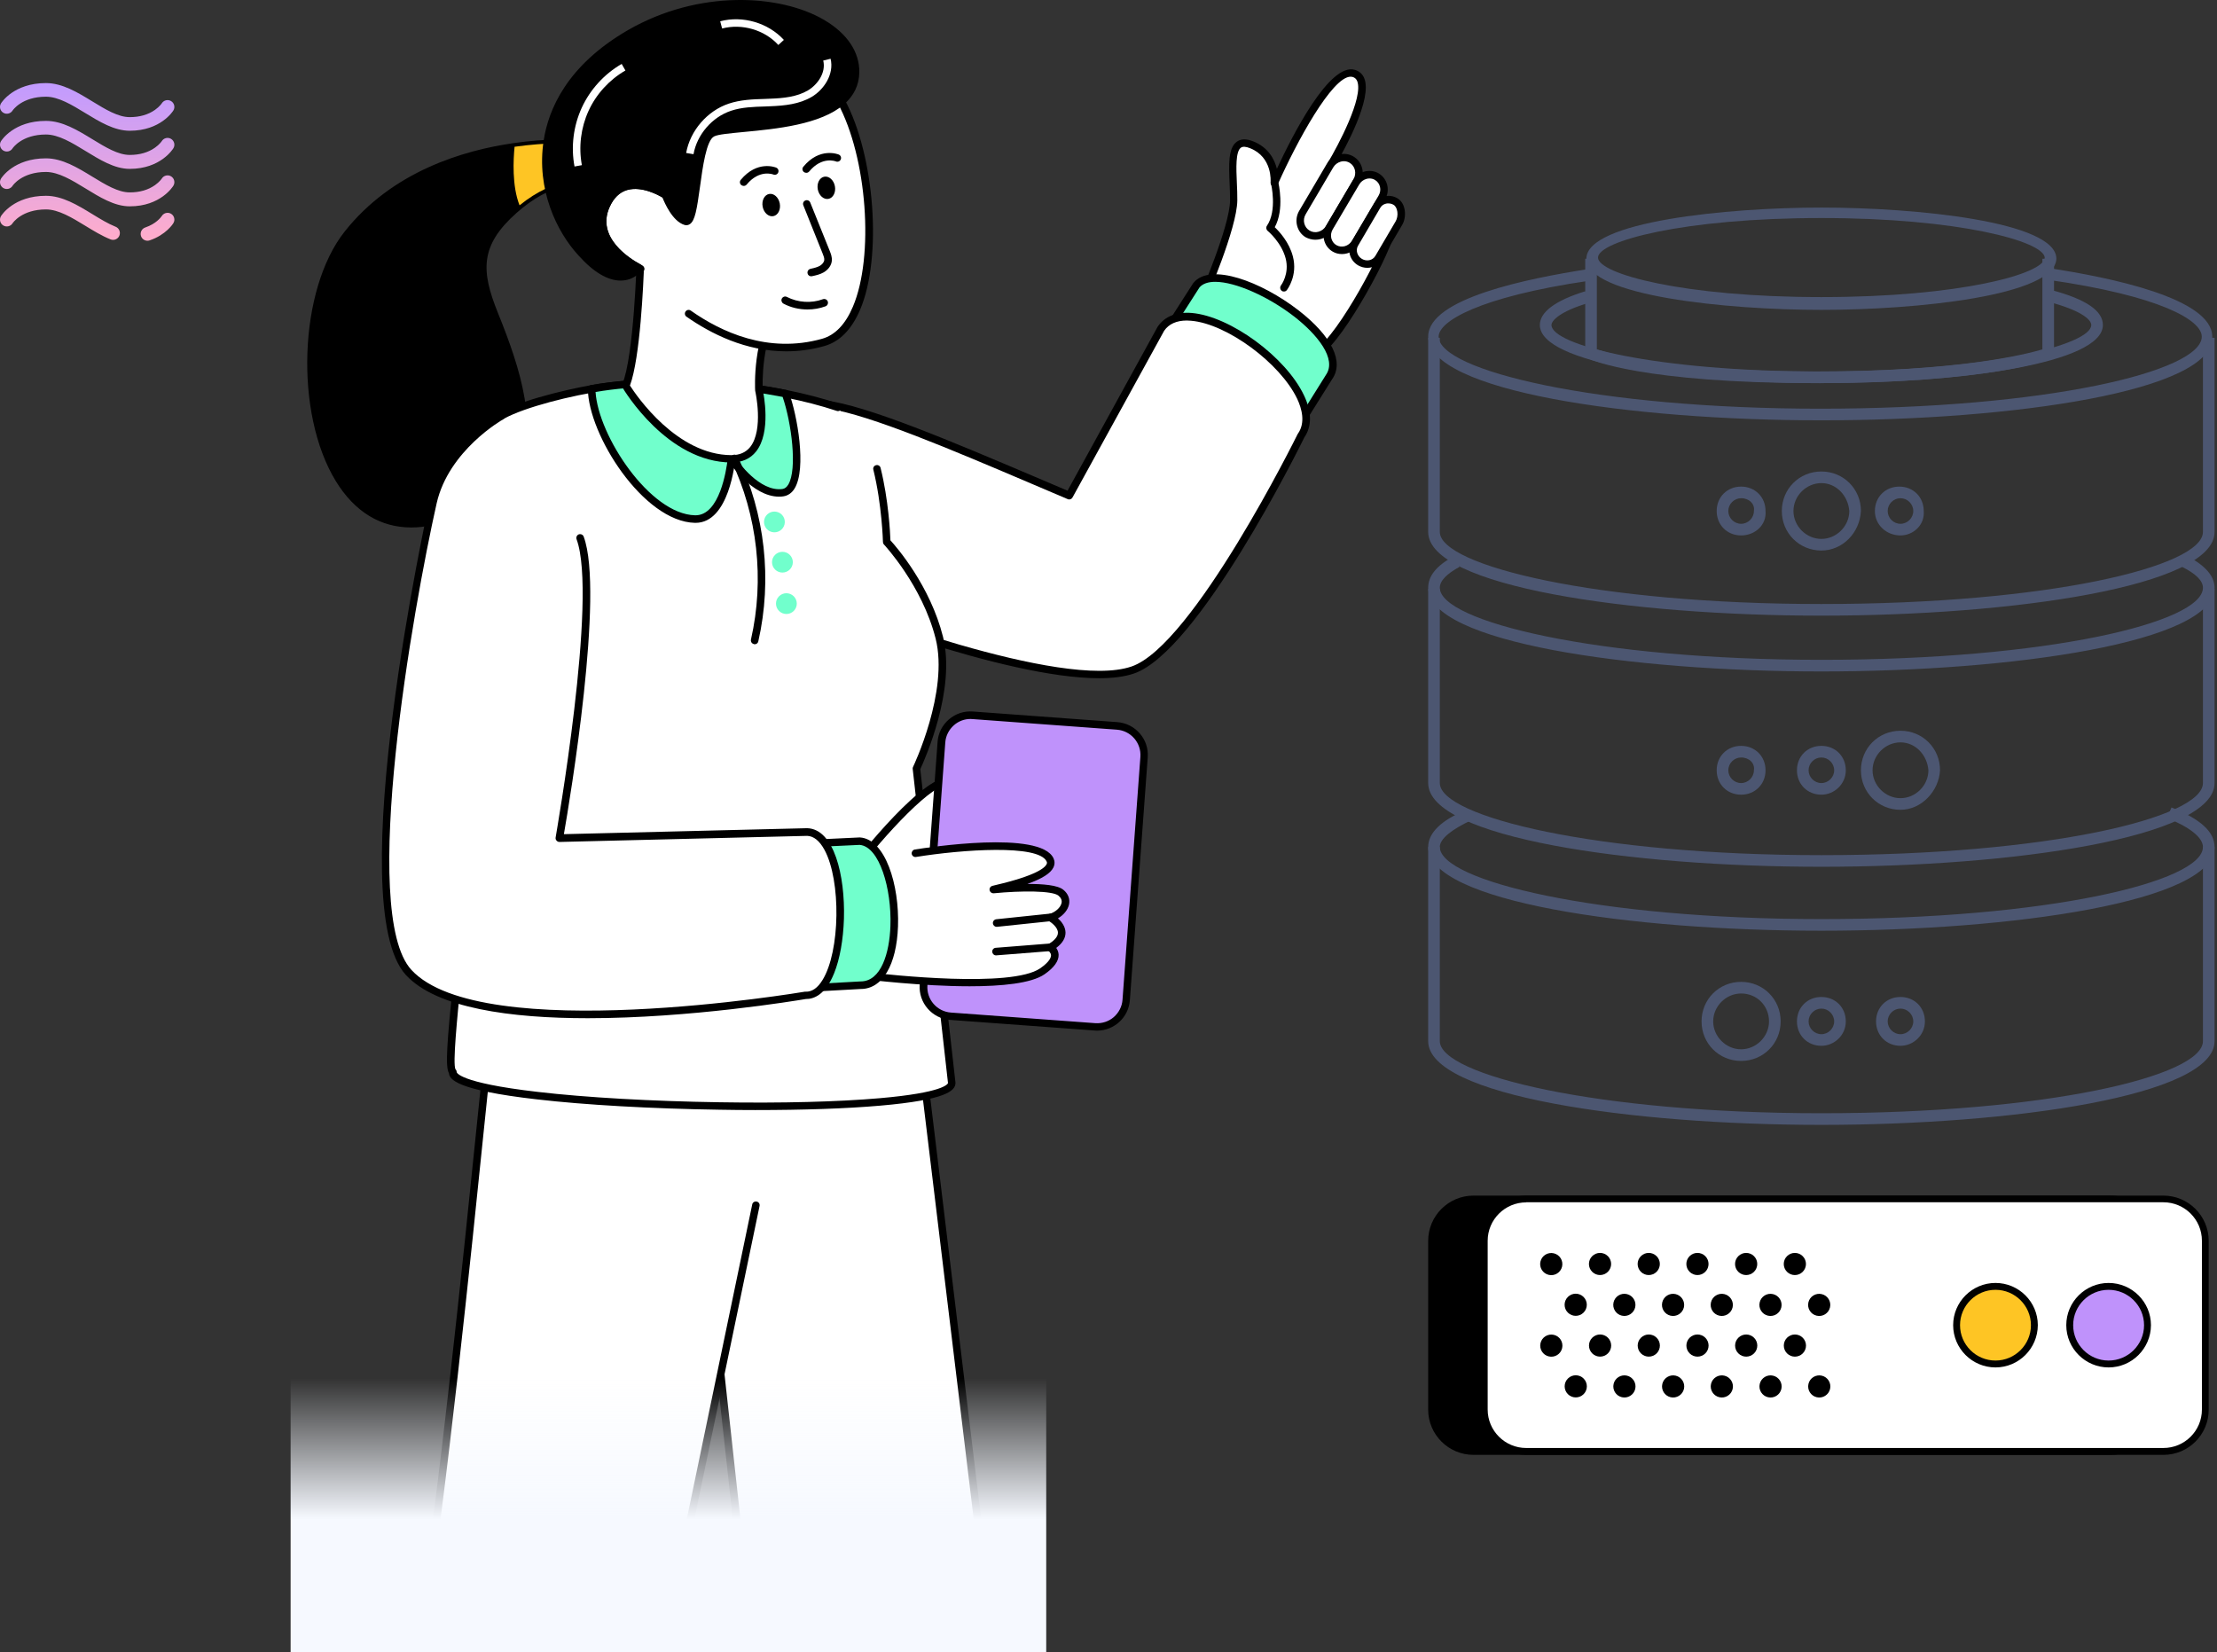 <svg width="267" height="199" viewBox="0 0 267 199" fill="none" xmlns="http://www.w3.org/2000/svg">
<rect x="0" y="0" width="267" height="199" fill="#333333" stroke="none"/>
<path d="M90.209 196.538L83.48 135.3L83.617 106.95L109.988 118.978L119.359 196.538H90.209Z" fill="white"/>
<path d="M90.209 197H119.359C119.496 197 119.618 196.946 119.7 196.851C119.782 196.756 119.823 196.62 119.809 196.497L110.424 118.937C110.41 118.774 110.301 118.652 110.165 118.584L83.807 106.557C83.671 106.489 83.508 106.502 83.371 106.584C83.235 106.665 83.167 106.815 83.167 106.964L83.017 135.314C83.017 135.327 83.017 135.355 83.017 135.368L89.76 196.606C89.787 196.824 89.978 197 90.209 197ZM118.855 196.09H90.618L83.93 135.287L84.066 107.658L109.566 119.291L118.855 196.09Z" fill="black"/>
<path d="M80.048 196.538L50.639 196.674C54.48 173.706 58.717 123.463 59.37 120.228C60.215 116.029 95.222 124.781 95.222 124.781L90.741 145.982L80.048 196.538Z" fill="white"/>
<path d="M50.639 197H80.334C80.552 197 80.729 196.851 80.783 196.633L91.476 145.248C91.531 145.004 91.367 144.759 91.122 144.718C90.877 144.664 90.632 144.827 90.591 145.072L79.98 196.09H51.184C53.772 180.08 56.7 151.459 58.458 134.294C59.302 126.059 59.901 120.106 60.119 119.073C60.133 119.033 60.147 118.91 60.378 118.761C63.743 116.654 86.804 121.859 95.413 124.047C95.658 124.115 95.903 123.966 95.958 123.721C96.026 123.477 95.876 123.232 95.631 123.178C94.35 122.851 64.26 115.254 59.888 118C59.52 118.231 59.288 118.53 59.22 118.897C59.002 119.97 58.43 125.624 57.559 134.199C55.788 151.554 52.818 180.597 50.203 196.47C50.176 196.606 50.217 196.742 50.298 196.837C50.38 196.932 50.503 197 50.639 197Z" fill="black"/>
<path d="M71.044 17.336L71.208 18.735L71.562 21.807C70.404 21.644 66.958 21.168 62.572 24.715C62.354 24.892 62.149 25.069 61.931 25.259C57.137 29.513 57.518 32.842 59.548 37.857C63.58 47.805 67.094 59.792 51.811 62.822C36.527 65.867 33.898 38.183 41.867 28.14C47.424 21.127 55.666 18.545 61.972 17.662C65.841 17.118 68.974 17.2 70.322 17.268C70.799 17.308 71.044 17.336 71.044 17.336Z" fill="black"/>
<path d="M49.536 63.53C50.298 63.53 51.089 63.448 51.906 63.285C57.014 62.266 60.46 60.159 62.163 56.993C64.996 51.76 62.776 44.626 59.97 37.694C57.94 32.666 57.749 29.581 62.245 25.613C62.462 25.422 62.667 25.246 62.871 25.083C67.094 21.644 70.417 22.12 71.507 22.269C71.643 22.283 71.793 22.242 71.889 22.147C71.984 22.052 72.038 21.916 72.025 21.767L71.507 17.282C71.48 17.064 71.317 16.901 71.099 16.888C71.099 16.888 70.84 16.86 70.363 16.833C68.851 16.752 65.732 16.684 61.918 17.227C55.774 18.097 47.234 20.652 41.513 27.882C35.969 34.881 35.437 49.776 40.45 57.958C42.711 61.641 45.817 63.53 49.536 63.53ZM70.091 21.25C68.347 21.25 65.555 21.726 62.299 24.376C62.081 24.553 61.863 24.729 61.645 24.933C56.782 29.241 56.987 32.72 59.139 38.034C61.863 44.761 64.029 51.665 61.373 56.571C59.779 59.52 56.619 61.423 51.729 62.402C46.212 63.502 42.984 60.336 41.227 57.482C36.473 49.722 36.977 35.072 42.221 28.439C47.765 21.454 56.06 18.967 62.04 18.124C65.772 17.594 68.824 17.649 70.308 17.744C70.431 17.758 70.54 17.758 70.635 17.771L71.044 21.305C70.785 21.277 70.458 21.25 70.091 21.25Z" fill="black"/>
<path d="M71.207 18.75L71.561 21.821C70.404 21.658 66.957 21.182 62.571 24.729C61.645 22.392 61.822 19.171 61.972 17.676C65.841 17.132 68.973 17.214 70.322 17.282L71.207 18.75Z" fill="#FEC524"/>
<path d="M144.709 36.24C144.709 36.24 148.537 27.488 148.591 24.145C148.632 20.815 147.692 16.221 150.757 17.431C153.822 18.641 153.509 22.025 153.509 22.025C153.509 22.025 159.693 7.891 163.03 8.828C166.367 9.78 160.319 19.809 160.319 19.809C160.319 19.809 167.798 23.044 167.512 27.651C167.375 29.839 161.436 40.752 158.821 42.328C157.581 44.503 143.456 38.401 144.709 36.24Z" fill="white"/>
<path d="M157.513 43.239C158.317 43.239 158.862 43.049 159.162 42.668C161.913 40.847 167.838 29.961 167.975 27.692C168.234 23.465 162.649 20.448 160.973 19.633C162.008 17.852 165.278 11.9 164.311 9.453C164.106 8.923 163.698 8.556 163.153 8.407C160.101 7.537 155.647 16.316 153.781 20.326C153.481 19.17 152.746 17.743 150.921 17.023C150.103 16.697 149.449 16.711 148.959 17.064C147.897 17.811 147.992 19.891 148.087 22.079C148.115 22.772 148.142 23.492 148.142 24.145C148.101 27.27 144.518 35.574 144.314 36.036C144.014 36.58 144.232 37.232 144.968 37.952C145.526 38.496 146.371 39.107 147.474 39.746C149.477 40.888 152.092 42.016 154.299 42.654C155.62 43.049 156.696 43.239 157.513 43.239ZM162.662 9.236C162.744 9.236 162.826 9.249 162.894 9.263C163.166 9.345 163.343 9.508 163.452 9.766C164.229 11.723 161.164 17.512 159.924 19.578C159.856 19.687 159.843 19.823 159.884 19.945C159.924 20.067 160.02 20.176 160.129 20.217C160.197 20.244 167.321 23.37 167.048 27.61C166.926 29.689 161.109 40.412 158.576 41.934C158.508 41.975 158.453 42.029 158.412 42.097C157.908 42.981 152.283 41.472 147.897 38.944C146.861 38.346 146.058 37.776 145.567 37.3C145.131 36.865 145.009 36.566 145.077 36.457C145.091 36.444 145.091 36.43 145.104 36.416C145.268 36.05 148.973 27.542 149.014 24.145C149.027 23.465 148.986 22.731 148.959 22.024C148.877 20.258 148.796 18.246 149.449 17.784C149.681 17.621 150.049 17.648 150.553 17.852C153.263 18.926 153.032 21.861 153.018 21.984C153.005 22.201 153.141 22.405 153.359 22.459C153.577 22.514 153.795 22.405 153.89 22.201C156.165 17.078 160.428 9.236 162.662 9.236Z" fill="black"/>
<path d="M160.183 19.932L156.873 25.558C156.328 26.482 156.614 27.637 157.5 28.167C158.385 28.684 159.543 28.358 160.088 27.447L163.398 21.821C163.943 20.896 163.657 19.728 162.771 19.211C162.322 18.953 161.818 18.899 161.355 19.035C160.878 19.157 160.456 19.483 160.183 19.932Z" fill="white"/>
<path d="M158.412 28.875C158.617 28.875 158.835 28.847 159.039 28.793C159.638 28.63 160.142 28.236 160.469 27.692L163.779 22.066C164.447 20.938 164.093 19.484 162.989 18.845C162.458 18.532 161.818 18.451 161.218 18.627C160.619 18.791 160.101 19.185 159.788 19.742L156.478 25.368C156.151 25.912 156.056 26.551 156.206 27.149C156.356 27.76 156.723 28.277 157.268 28.589C157.622 28.766 158.017 28.875 158.412 28.875ZM161.859 19.416C162.104 19.416 162.335 19.484 162.54 19.606C163.207 20 163.411 20.883 163.003 21.59L159.693 27.216C159.488 27.556 159.175 27.801 158.794 27.91C158.426 28.018 158.045 27.964 157.718 27.774C157.391 27.583 157.173 27.271 157.077 26.904C156.982 26.523 157.05 26.129 157.255 25.79L160.565 20.163C160.769 19.823 161.082 19.579 161.464 19.47C161.6 19.429 161.722 19.416 161.859 19.416Z" fill="black"/>
<path d="M163.316 21.971L160.115 27.393C159.597 28.277 159.87 29.405 160.714 29.908C161.572 30.41 162.689 30.098 163.207 29.215L166.408 23.792C166.926 22.909 166.667 21.781 165.809 21.278C165.386 21.033 164.882 20.979 164.433 21.101C163.983 21.237 163.575 21.536 163.316 21.971Z" fill="white"/>
<path d="M161.613 30.6C161.818 30.6 162.022 30.573 162.226 30.519C162.812 30.355 163.302 29.975 163.616 29.445L166.803 24.022C167.457 22.922 167.103 21.522 166.04 20.883C165.523 20.584 164.91 20.503 164.31 20.666C163.725 20.829 163.234 21.209 162.921 21.739L159.72 27.162C159.407 27.692 159.311 28.303 159.461 28.901C159.611 29.499 159.965 29.988 160.496 30.301C160.837 30.505 161.218 30.6 161.613 30.6ZM164.937 21.495C165.169 21.495 165.387 21.549 165.591 21.671C166.231 22.052 166.422 22.894 166.027 23.56L162.826 28.983C162.635 29.309 162.335 29.54 161.968 29.649C161.613 29.744 161.259 29.703 160.946 29.526C160.633 29.35 160.428 29.051 160.333 28.698C160.251 28.344 160.306 27.964 160.496 27.637L163.697 22.215C163.888 21.889 164.188 21.658 164.556 21.549C164.692 21.508 164.814 21.495 164.937 21.495Z" fill="black"/>
<path d="M165.836 24.797L163.139 29.377C162.703 30.124 162.989 31.103 163.779 31.565C164.569 32.027 165.564 31.796 166.013 31.049L168.479 26.849C168.915 26.102 168.86 24.743 168.07 24.28C167.675 24.049 167.226 23.995 166.831 24.077C166.422 24.172 166.054 24.43 165.836 24.797Z" fill="white"/>
<path d="M164.665 32.258C165.373 32.258 166.04 31.919 166.408 31.28L168.874 27.08C169.146 26.618 169.255 25.993 169.187 25.409C169.105 24.716 168.792 24.186 168.302 23.887C167.825 23.601 167.253 23.52 166.722 23.642C166.177 23.764 165.727 24.09 165.455 24.566L162.758 29.146C162.199 30.111 162.553 31.361 163.561 31.959C163.902 32.15 164.283 32.258 164.665 32.258ZM167.198 24.498C167.416 24.498 167.648 24.552 167.839 24.675C168.07 24.811 168.234 25.123 168.288 25.517C168.343 25.912 168.261 26.346 168.097 26.632L165.632 30.831C165.319 31.361 164.597 31.524 164.024 31.185C163.452 30.845 163.234 30.138 163.548 29.608L166.231 25.028C166.381 24.77 166.626 24.593 166.926 24.525C167.021 24.498 167.103 24.498 167.198 24.498Z" fill="black"/>
<path d="M153.509 22.025C153.509 22.025 154.34 25.422 152.95 27.447C152.95 27.447 154.707 28.861 155.279 30.981C155.838 33.101 154.639 34.65 154.639 34.65" fill="white"/>
<path d="M154.626 35.112C154.762 35.112 154.898 35.058 154.98 34.936C155.034 34.868 156.315 33.183 155.702 30.872C155.252 29.16 154.081 27.896 153.522 27.366C154.721 25.192 153.972 22.052 153.945 21.916C153.89 21.672 153.645 21.522 153.4 21.59C153.154 21.645 153.005 21.889 153.073 22.134C153.086 22.161 153.836 25.368 152.582 27.189C152.446 27.38 152.487 27.651 152.664 27.801C152.678 27.814 154.312 29.16 154.83 31.103C155.32 32.965 154.312 34.324 154.271 34.379C154.122 34.583 154.162 34.854 154.353 35.017C154.421 35.085 154.517 35.112 154.626 35.112Z" fill="black"/>
<path d="M160.033 45.441L155.865 52.086L139.765 41.078L144.096 34.31C147.27 30.546 163.534 40.589 160.033 45.441Z" fill="#71FFCC"/>
<path d="M155.879 52.549C155.906 52.549 155.947 52.549 155.974 52.535C156.097 52.508 156.206 52.44 156.26 52.331L160.415 45.699C161.913 43.606 160.415 40.508 156.41 37.395C151.901 33.903 145.785 31.619 143.756 34.039C143.742 34.052 143.728 34.066 143.715 34.079L139.383 40.847C139.247 41.051 139.301 41.323 139.506 41.459L155.606 52.467C155.688 52.521 155.784 52.549 155.879 52.549ZM146.357 33.944C148.823 33.944 152.8 35.751 155.852 38.116C158.617 40.263 161.069 43.239 159.666 45.183C159.666 45.196 159.652 45.196 159.652 45.21L155.743 51.461L140.391 40.97L144.464 34.609C144.873 34.147 145.527 33.944 146.357 33.944Z" fill="black"/>
<path d="M99.268 48.689C105.03 49.368 117.371 54.886 128.758 59.697L139.805 39.597C143.81 33.835 160.715 46.678 156.696 52.453C156.696 52.453 144.11 78.058 136.427 80.694C127.274 83.834 98.451 72.282 98.451 72.282L99.268 48.689Z" fill="white"/>
<path d="M132.368 81.686C134.003 81.686 135.433 81.509 136.577 81.115C144.287 78.465 156.397 54.098 157.091 52.671C158.004 51.339 157.99 49.599 157.05 47.629C154.871 43.008 148.169 38.088 143.524 37.694C141.685 37.545 140.282 38.102 139.438 39.325C139.424 39.339 139.424 39.352 139.41 39.366L128.568 59.099C127.246 58.542 125.912 57.971 124.577 57.4C114.66 53.187 104.417 48.825 99.322 48.213C99.2 48.2 99.064 48.24 98.968 48.322C98.873 48.403 98.818 48.526 98.805 48.648L97.987 72.254C97.987 72.445 98.096 72.621 98.273 72.689C99.309 73.124 120.844 81.686 132.368 81.686ZM142.938 38.605C143.102 38.605 143.265 38.618 143.442 38.632C147.747 38.985 154.19 43.742 156.233 48.05C156.778 49.219 157.241 50.89 156.328 52.209C156.315 52.222 156.301 52.249 156.288 52.263C156.165 52.521 143.701 77.731 136.278 80.273C127.887 83.154 101.979 73.192 98.914 71.983L99.704 49.205C104.825 49.993 114.674 54.193 124.222 58.256C125.68 58.882 127.151 59.507 128.595 60.118C128.813 60.213 129.058 60.118 129.167 59.914L140.201 39.842C140.773 39.012 141.699 38.605 142.938 38.605Z" fill="black"/>
<path d="M100.916 49.056C98.927 48.39 96.802 47.846 94.582 47.398C91.667 46.813 88.616 46.419 85.578 46.215C83.521 46.08 81.465 46.025 79.476 46.066C76.547 46.134 73.755 46.379 71.248 46.827C67.421 47.507 61.55 48.988 59.629 50.564C54.589 54.682 57.627 77.405 56.687 97.682C55.979 112.917 53.5 128.437 54.521 129.103C54.453 133.628 114.538 134.96 114.606 130.435L110.356 92.558C110.356 92.558 114.769 83.412 113.121 76.807C111.459 70.202 106.787 65.255 106.787 65.255C106.787 65.255 106.678 60.743 105.616 56.449" fill="white"/>
<path d="M90.959 133.696C96.748 133.696 101.979 133.519 106.011 133.166C114.02 132.473 115.055 131.345 115.069 130.448C115.069 130.434 115.069 130.407 115.069 130.394L110.833 92.64C111.364 91.485 115.151 83.059 113.57 76.698C112.031 70.569 107.999 65.908 107.236 65.079C107.209 64.209 107.005 60.173 106.051 56.354C105.997 56.109 105.738 55.96 105.507 56.028C105.261 56.082 105.112 56.327 105.18 56.571C106.215 60.757 106.337 65.228 106.337 65.282C106.337 65.391 106.378 65.5 106.46 65.582C106.501 65.636 111.078 70.528 112.685 76.929C114.279 83.303 110.002 92.287 109.961 92.368C109.92 92.45 109.906 92.531 109.92 92.613L114.17 130.448C114.129 130.57 113.611 131.603 105.942 132.269C100.957 132.704 94.105 132.881 86.654 132.758C78.55 132.636 70.567 132.188 64.751 131.508C55.093 130.394 54.998 129.13 54.998 129.116C54.998 128.994 54.944 128.858 54.848 128.776C54.521 128.043 55.025 122.96 55.556 117.592C56.129 111.884 56.837 104.776 57.164 97.709C57.477 90.859 57.355 83.874 57.218 77.133C56.973 64.467 56.769 53.527 59.929 50.931C61.591 49.572 66.93 48.064 71.33 47.289C73.782 46.854 76.52 46.596 79.489 46.541C81.505 46.501 83.549 46.555 85.551 46.691C88.616 46.895 91.626 47.289 94.5 47.86C96.748 48.308 98.859 48.852 100.78 49.491C101.011 49.572 101.27 49.436 101.352 49.205C101.434 48.974 101.297 48.716 101.066 48.634C99.118 47.982 96.966 47.425 94.677 46.963C91.776 46.378 88.725 45.984 85.619 45.78C83.59 45.645 81.519 45.59 79.476 45.631C76.466 45.699 73.673 45.957 71.18 46.392C68.034 46.949 61.509 48.471 59.357 50.224C55.856 53.092 56.047 63.706 56.306 77.147C56.428 83.874 56.564 90.846 56.251 97.668C55.924 104.722 55.216 111.802 54.644 117.496C53.813 125.787 53.609 128.45 54.072 129.266C54.126 129.959 54.862 131.291 64.628 132.405C70.472 133.085 78.495 133.533 86.627 133.655C88.098 133.683 89.542 133.696 90.959 133.696Z" fill="black"/>
<path d="M94.296 59.344C91.027 59.792 88.085 55.253 88.085 55.253C88.085 55.253 86.164 48.254 85.578 46.229C88.616 46.433 91.667 46.827 94.582 47.411C95.93 51.054 96.938 58.977 94.296 59.344Z" fill="#71FFCC"/>
<path d="M93.833 59.819C94.01 59.819 94.187 59.806 94.35 59.779C94.895 59.697 95.372 59.371 95.699 58.827C97.156 56.422 96.026 50.007 95.004 47.248C94.95 47.099 94.827 46.99 94.664 46.963C91.762 46.379 88.711 45.984 85.592 45.781C85.442 45.767 85.306 45.835 85.21 45.944C85.115 46.052 85.088 46.215 85.129 46.351C85.701 48.349 87.608 55.294 87.635 55.362C87.649 55.403 87.662 55.443 87.689 55.484C87.826 55.674 90.55 59.819 93.833 59.819ZM94.241 58.895C91.476 59.276 88.861 55.566 88.52 55.063C88.33 54.397 86.886 49.11 86.205 46.732C88.956 46.936 91.667 47.303 94.255 47.806C95.317 50.891 96.053 56.503 94.936 58.365C94.745 58.678 94.514 58.854 94.241 58.895Z" fill="black"/>
<path d="M88.098 55.254C88.098 55.254 87.458 62.62 83.698 62.538C77.732 62.402 71.289 52.005 71.248 46.841C73.755 46.393 76.547 46.148 79.476 46.08L81.015 47.942L88.098 55.254Z" fill="#71FFCC"/>
<path d="M83.767 62.972C87.826 62.972 88.52 55.593 88.548 55.28C88.561 55.145 88.507 55.022 88.425 54.927L81.356 47.615L79.83 45.781C79.748 45.672 79.612 45.618 79.476 45.618C79.476 45.618 79.476 45.618 79.462 45.618C76.452 45.686 73.659 45.944 71.167 46.379C70.949 46.419 70.785 46.61 70.799 46.827C70.84 52.372 77.487 62.823 83.685 62.972C83.712 62.972 83.739 62.972 83.767 62.972ZM87.621 55.403C87.485 56.531 86.682 62.062 83.767 62.062C83.753 62.062 83.726 62.062 83.712 62.062C78.263 61.94 72.052 52.494 71.725 47.208C74.014 46.827 76.547 46.596 79.285 46.528L80.688 48.213L87.621 55.403Z" fill="black"/>
<path d="M77.133 31.239C77.133 31.239 76.806 43.036 75.348 46.447C75.348 46.447 80.552 55.226 88.084 55.24C93.302 55.253 91.394 46.99 91.394 46.99C91.394 46.99 91.04 40.698 93.737 37.3C96.462 33.903 77.133 31.239 77.133 31.239Z" fill="white"/>
<path d="M88.098 55.701C89.365 55.701 90.359 55.253 91.054 54.383C92.906 52.059 91.967 47.452 91.858 46.936C91.83 46.433 91.64 40.684 94.105 37.586C94.568 37.001 94.5 36.471 94.364 36.131C93.138 33.074 78.822 31.021 77.201 30.79C77.078 30.777 76.942 30.804 76.847 30.899C76.751 30.981 76.683 31.103 76.683 31.225C76.683 31.348 76.343 42.981 74.94 46.27C74.885 46.406 74.899 46.555 74.967 46.678C75.185 47.044 80.388 55.688 88.098 55.701ZM77.569 31.769C83.549 32.625 92.757 34.596 93.519 36.485C93.574 36.607 93.601 36.784 93.397 37.028C90.618 40.521 90.931 46.759 90.945 47.031C90.945 47.058 90.945 47.085 90.959 47.112C90.972 47.153 91.994 51.76 90.346 53.84C89.814 54.492 89.079 54.818 88.098 54.818C81.519 54.804 76.67 47.683 75.866 46.433C77.106 43.117 77.501 34.038 77.569 31.769Z" fill="black"/>
<path d="M112.236 103.241C112.236 103.241 117.82 94.869 114.742 94.027C111.65 93.184 102.646 104.913 102.646 104.913" fill="white"/>
<path d="M102.646 105.361C102.782 105.361 102.918 105.306 103 105.184C106.419 100.74 112.576 93.904 114.619 94.461C114.878 94.529 115.041 94.678 115.123 94.91C115.682 96.391 113.407 100.658 111.854 102.996C111.718 103.2 111.772 103.485 111.977 103.621C112.181 103.757 112.467 103.702 112.603 103.499C113.039 102.846 116.867 97.002 115.968 94.597C115.777 94.081 115.396 93.741 114.851 93.591C111.554 92.694 103.218 103.417 102.278 104.64C102.128 104.844 102.169 105.116 102.36 105.279C102.455 105.333 102.551 105.361 102.646 105.361Z" fill="black"/>
<path d="M131.864 123.666L114.469 122.389C112.535 122.253 111.078 120.568 111.227 118.638L113.38 89.391C113.516 87.462 115.205 86.008 117.139 86.157L134.534 87.434C136.468 87.57 137.926 89.256 137.776 91.186L135.624 120.432C135.487 122.362 133.798 123.816 131.864 123.666Z" fill="#BF92FB"/>
<path d="M132.123 124.129C134.18 124.129 135.923 122.539 136.073 120.46L138.225 91.213C138.389 89.039 136.741 87.136 134.561 86.973L117.167 85.695C116.104 85.614 115.082 85.954 114.279 86.647C113.475 87.34 112.985 88.305 112.917 89.351L110.764 118.598C110.601 120.772 112.249 122.675 114.429 122.838L131.823 124.115C131.932 124.129 132.028 124.129 132.123 124.129ZM116.88 86.593C116.962 86.593 117.03 86.593 117.112 86.606L134.507 87.883C136.196 88.006 137.463 89.474 137.34 91.159L135.188 120.405C135.133 121.221 134.752 121.954 134.139 122.498C133.526 123.028 132.736 123.286 131.919 123.232L114.524 121.954C112.835 121.832 111.568 120.364 111.691 118.679L113.843 89.433C113.897 88.617 114.279 87.883 114.892 87.34C115.45 86.851 116.145 86.593 116.88 86.593Z" fill="black"/>
<path d="M102.646 104.912L104.24 117.497C104.24 117.497 121.58 119.712 125.544 116.98C128.227 115.119 126.497 114.113 126.497 114.113C129.603 112.237 126.511 110.511 126.511 110.511C127.887 110.131 129.058 108.595 127.778 107.522C126.525 106.475 119.918 107.1 119.632 107.141C119.945 107.032 127.41 105.578 126.484 103.58C124.999 100.387 110.26 102.779 110.26 102.779" fill="white"/>
<path d="M116.771 118.788C120.585 118.788 124.195 118.448 125.789 117.347C126.947 116.545 127.519 115.744 127.492 114.983C127.478 114.656 127.355 114.385 127.206 114.167C127.968 113.596 128.336 112.971 128.323 112.305C128.309 111.585 127.832 110.987 127.41 110.607C128.091 110.212 128.609 109.587 128.745 108.935C128.881 108.283 128.649 107.644 128.064 107.168C127.383 106.597 125.585 106.461 123.732 106.461C125.503 105.836 126.524 105.184 126.865 104.477C127.042 104.11 127.042 103.73 126.879 103.376C125.299 99.965 111.718 102.072 110.179 102.316C109.933 102.357 109.77 102.588 109.797 102.833C109.838 103.078 110.07 103.254 110.315 103.213C115.886 102.316 125.081 101.664 126.048 103.757C126.102 103.866 126.102 103.961 126.048 104.083C125.83 104.532 124.74 105.469 119.904 106.597C119.659 106.652 119.509 106.693 119.469 106.706C119.251 106.788 119.128 107.005 119.182 107.236C119.237 107.454 119.441 107.603 119.673 107.589C123.01 107.263 126.756 107.263 127.478 107.875C127.791 108.147 127.914 108.432 127.846 108.758C127.723 109.315 127.097 109.873 126.375 110.077C126.198 110.131 126.075 110.28 126.048 110.457C126.02 110.634 126.116 110.81 126.279 110.906C126.593 111.082 127.41 111.68 127.41 112.333C127.423 112.903 126.783 113.406 126.238 113.732C126.102 113.814 126.02 113.963 126.02 114.126C126.02 114.29 126.102 114.439 126.252 114.521C126.266 114.521 126.565 114.724 126.579 115.051C126.579 115.295 126.429 115.825 125.271 116.627C121.798 119.019 107.1 117.402 104.635 117.116L103.095 104.885C103.068 104.64 102.837 104.464 102.591 104.491C102.346 104.518 102.169 104.749 102.196 104.994L103.79 117.578C103.817 117.782 103.981 117.945 104.185 117.972C104.607 117.986 110.941 118.788 116.771 118.788Z" fill="black"/>
<path d="M120.027 111.626C120.041 111.626 120.054 111.626 120.081 111.626L126.565 110.946C126.811 110.919 127.001 110.702 126.974 110.444C126.947 110.199 126.742 110.022 126.47 110.036L119.986 110.715C119.741 110.743 119.55 110.96 119.577 111.218C119.605 111.449 119.795 111.626 120.027 111.626Z" fill="black"/>
<path d="M119.945 115.064C119.959 115.064 119.973 115.064 119.986 115.064L126.525 114.548C126.77 114.534 126.96 114.317 126.947 114.059C126.933 113.814 126.715 113.624 126.456 113.637L119.918 114.154C119.673 114.167 119.482 114.385 119.496 114.643C119.523 114.888 119.714 115.064 119.945 115.064Z" fill="black"/>
<path d="M103.654 118.652L95.808 119.087L95.508 101.677L103.545 101.297C108.462 101.65 109.647 118.679 103.654 118.652Z" fill="#71FFCC"/>
<path d="M95.808 119.549C95.822 119.549 95.822 119.549 95.835 119.549L103.668 119.114C106.269 119.114 107.986 116.219 108.149 111.571C108.326 106.584 106.623 101.066 103.572 100.862C103.559 100.862 103.531 100.862 103.518 100.862L95.481 101.243C95.236 101.256 95.045 101.46 95.045 101.705L95.345 119.114C95.345 119.236 95.399 119.359 95.495 119.44C95.576 119.508 95.685 119.549 95.808 119.549ZM103.654 118.204C103.64 118.204 103.64 118.204 103.627 118.204L96.257 118.611L95.971 102.113L103.531 101.759C105.915 101.95 107.4 107.059 107.236 111.531C107.127 114.765 106.119 118.204 103.654 118.204Z" fill="black"/>
<path d="M97.007 119.861C97.007 119.861 94.977 120.051 91.735 120.241C80.906 120.867 55.924 124.373 49.222 117.089C42.248 109.532 50.407 71.004 51.96 62.279C53.595 53.065 60.378 50.075 60.378 50.075L69.873 64.766C72.542 71.942 67.366 100.916 67.366 100.916L93.261 100.44L97.197 100.182C102.646 100.345 102.455 120.01 97.007 119.861Z" fill="white"/>
<path d="M70.799 122.634C83.099 122.634 95.822 120.527 97.047 120.323C98.028 120.337 99.418 119.793 100.453 117.225C101.147 115.512 101.556 113.175 101.638 110.647C101.788 105.455 100.453 99.843 97.211 99.748L67.911 100.468C68.633 96.323 72.801 71.371 70.295 64.63C70.213 64.399 69.941 64.277 69.709 64.358C69.478 64.44 69.355 64.712 69.437 64.943C72.025 71.928 66.957 100.563 66.917 100.862C66.889 100.998 66.93 101.134 67.026 101.242C67.121 101.351 67.243 101.406 67.38 101.406L97.211 100.672C97.987 100.699 98.696 101.256 99.295 102.357C101.311 106.081 101.188 114.575 99.063 118.026C98.478 118.991 97.797 119.467 97.02 119.44C96.993 119.44 96.966 119.44 96.925 119.44C96.543 119.508 57.995 125.977 49.549 116.817C43.215 109.954 49.794 73.015 52.587 60.621C54.031 54.234 60.528 50.537 60.596 50.51C60.814 50.388 60.896 50.116 60.773 49.898C60.651 49.681 60.378 49.599 60.16 49.722C59.874 49.885 53.241 53.649 51.715 60.431C51.606 60.906 41.036 108.907 48.895 117.442C52.614 121.451 61.577 122.634 70.799 122.634Z" fill="black"/>
<path d="M77.174 32.381C77.174 32.381 77.092 32.34 76.942 32.258C75.825 31.66 71.167 28.875 72.992 24.77C75.062 20.122 80.143 23.479 80.143 23.479C80.143 23.479 84.829 6.478 96.857 8.176C98.587 8.421 100.112 9.943 101.338 12.226C105.874 20.625 106.446 39.203 99.159 41.242C92.634 43.063 86.941 40.576 82.977 37.776" fill="white"/>
<path d="M94.691 42.315C96.162 42.315 97.701 42.125 99.281 41.676C101.12 41.16 102.564 39.692 103.586 37.3C106.269 31.021 105.357 18.722 101.733 12.008C100.358 9.453 98.696 7.986 96.911 7.728C85.892 6.165 80.838 19.837 79.871 22.799C78.972 22.323 77.051 21.508 75.267 22.024C74.082 22.364 73.169 23.234 72.57 24.593C70.595 29.023 75.539 32.013 76.67 32.639C76.683 32.652 76.697 32.666 76.724 32.666C76.874 32.747 76.969 32.788 76.969 32.788C77.187 32.897 77.46 32.802 77.569 32.584C77.678 32.353 77.582 32.095 77.365 31.973C77.365 31.973 77.296 31.945 77.187 31.878C77.174 31.864 77.16 31.864 77.147 31.85C75.853 31.157 71.766 28.616 73.401 24.946C73.891 23.846 74.599 23.152 75.512 22.881C77.501 22.296 79.857 23.832 79.871 23.846C79.993 23.927 80.143 23.941 80.279 23.886C80.416 23.832 80.525 23.723 80.552 23.587C80.593 23.424 85.265 6.98 96.761 8.624C98.233 8.828 99.677 10.147 100.902 12.443C104.43 18.967 105.302 30.872 102.714 36.947C101.815 39.067 100.562 40.371 98.996 40.806C92.484 42.627 86.818 39.964 83.195 37.409C82.99 37.259 82.704 37.314 82.568 37.517C82.418 37.721 82.473 38.007 82.677 38.143C85.619 40.195 89.801 42.315 94.691 42.315Z" fill="black"/>
<path d="M101.338 12.24C97.361 15.706 87.526 15.176 85.796 16.032C83.63 17.105 84.012 27.108 82.568 26.673C81.124 26.238 80.143 23.493 80.143 23.493C80.143 23.493 75.062 20.15 72.992 24.784C71.166 28.888 75.825 31.674 76.942 32.272C76.942 32.272 74.722 35.629 69.968 30.478C64.696 24.77 62.054 11.968 75.825 4.031C88.153 -3.076 103.136 1.381 103.014 8.72C102.986 10.215 102.36 11.357 101.338 12.24Z" fill="black"/>
<path d="M74.749 33.794C74.844 33.794 74.94 33.794 75.035 33.78C76.547 33.658 77.296 32.557 77.323 32.516C77.364 32.462 77.378 32.394 77.392 32.326C77.419 32.136 77.323 31.946 77.16 31.864C75.866 31.171 71.779 28.63 73.414 24.96C73.904 23.859 74.613 23.166 75.525 22.895C77.255 22.392 79.258 23.479 79.775 23.778C80.034 24.43 80.988 26.659 82.445 27.094C82.663 27.162 82.881 27.121 83.072 26.999C83.712 26.591 83.93 25.178 84.298 22.527C84.625 20.149 85.061 16.888 86.014 16.425C86.491 16.181 87.921 16.059 89.569 15.896C93.479 15.528 98.832 15.012 101.651 12.566C102.837 11.533 103.463 10.242 103.49 8.72C103.531 6.274 102.033 4.031 99.254 2.4C93.955 -0.712 84.148 -1.283 75.634 3.623C68.265 7.877 66.031 13.218 65.473 16.942C64.574 22.813 67.053 27.936 69.668 30.763C71.48 32.788 73.196 33.794 74.749 33.794ZM76.22 32.38C75.948 32.598 75.525 32.843 74.94 32.897C73.632 32.992 72.038 32.054 70.295 30.179C67.938 27.624 65.473 22.65 66.331 17.105C67.107 12.036 70.472 7.66 76.057 4.439C84.27 -0.304 93.697 0.239 98.764 3.216C101.243 4.67 102.591 6.627 102.551 8.733C102.523 10.011 102.033 11.044 101.025 11.914C98.437 14.169 93.029 14.686 89.447 15.026C87.567 15.202 86.205 15.338 85.578 15.651C84.202 16.33 83.78 19.442 83.371 22.446C83.181 23.887 82.908 25.816 82.595 26.238C81.628 25.857 80.797 24.05 80.552 23.357C80.525 23.261 80.456 23.18 80.375 23.125C80.266 23.058 77.65 21.359 75.253 22.052C74.068 22.392 73.155 23.261 72.556 24.62C70.799 28.575 74.599 31.388 76.22 32.38Z" fill="black"/>
<path d="M91.848 24.89C91.71 24.152 92.059 23.468 92.629 23.361C93.198 23.255 93.772 23.767 93.91 24.505C94.048 25.242 93.699 25.927 93.13 26.033C92.56 26.139 91.987 25.627 91.848 24.89Z" fill="black"/>
<path d="M98.488 22.81C98.35 22.072 98.699 21.388 99.269 21.282C99.838 21.175 100.412 21.687 100.55 22.425C100.689 23.163 100.339 23.847 99.77 23.953C99.201 24.06 98.627 23.548 98.488 22.81Z" fill="black"/>
<path d="M93.315 20.584C93.315 20.584 91.354 19.769 89.583 21.93L93.315 20.584Z" fill="white"/>
<path d="M89.569 22.392C89.706 22.392 89.828 22.337 89.923 22.229C91.449 20.381 93.07 20.992 93.138 21.019C93.37 21.114 93.629 21.006 93.724 20.775C93.819 20.544 93.71 20.285 93.479 20.19C93.383 20.149 91.19 19.28 89.215 21.658C89.052 21.848 89.079 22.134 89.283 22.297C89.365 22.351 89.474 22.392 89.569 22.392Z" fill="black"/>
<path d="M100.834 19.021C100.834 19.021 98.873 18.206 97.102 20.367L100.834 19.021Z" fill="white"/>
<path d="M97.102 20.815C97.238 20.815 97.361 20.761 97.456 20.652C98.982 18.804 100.603 19.415 100.671 19.443C100.902 19.538 101.161 19.429 101.257 19.198C101.352 18.967 101.243 18.709 101.011 18.614C100.916 18.573 98.709 17.703 96.748 20.081C96.584 20.272 96.612 20.557 96.816 20.72C96.898 20.774 96.993 20.815 97.102 20.815Z" fill="black"/>
<path d="M97.156 24.566C97.933 26.51 98.723 28.44 99.499 30.383C99.622 30.696 99.758 31.035 99.717 31.375C99.676 31.824 99.349 32.191 98.954 32.422C98.559 32.653 98.124 32.734 97.688 32.829" fill="white"/>
<path d="M97.701 33.278C97.728 33.278 97.769 33.278 97.797 33.264C98.246 33.169 98.75 33.06 99.2 32.802C99.758 32.476 100.126 31.959 100.18 31.416C100.221 30.953 100.058 30.546 99.922 30.206L97.579 24.389C97.483 24.158 97.225 24.05 96.993 24.145C96.761 24.24 96.652 24.498 96.748 24.729L99.077 30.546C99.186 30.818 99.295 31.089 99.268 31.32C99.24 31.619 98.968 31.878 98.737 32.014C98.41 32.204 98.001 32.285 97.606 32.38C97.361 32.435 97.211 32.666 97.252 32.91C97.293 33.142 97.483 33.278 97.701 33.278Z" fill="black"/>
<path d="M94.555 36.172C95.985 36.92 97.742 37.029 99.254 36.471L94.555 36.172Z" fill="white"/>
<path d="M97.252 37.273C97.987 37.273 98.723 37.151 99.418 36.893C99.649 36.811 99.772 36.539 99.69 36.309C99.608 36.078 99.349 35.955 99.104 36.037C97.715 36.553 96.094 36.444 94.773 35.765C94.555 35.643 94.282 35.738 94.16 35.955C94.051 36.173 94.132 36.444 94.35 36.567C95.236 37.042 96.244 37.273 97.252 37.273Z" fill="black"/>
<path d="M90.891 77.596C91.095 77.596 91.286 77.46 91.326 77.242C93.016 69.808 92.144 61.912 88.861 55.022C88.752 54.791 88.48 54.696 88.262 54.805C88.03 54.913 87.935 55.185 88.044 55.403C91.231 62.116 92.089 69.795 90.441 77.025C90.387 77.269 90.536 77.514 90.782 77.568C90.823 77.596 90.85 77.596 90.891 77.596Z" fill="black"/>
<path d="M92.977 64.08C92.303 63.922 91.886 63.248 92.045 62.576C92.204 61.904 92.879 61.488 93.553 61.647C94.226 61.805 94.644 62.479 94.484 63.151C94.325 63.823 93.65 64.239 92.977 64.08Z" fill="#71FFCC"/>
<path d="M93.344 68.595C92.854 68.107 92.854 67.315 93.344 66.827C93.833 66.339 94.627 66.339 95.116 66.827C95.606 67.315 95.606 68.107 95.116 68.595C94.627 69.083 93.833 69.083 93.344 68.595Z" fill="#71FFCC"/>
<path d="M93.821 73.583C93.332 73.095 93.332 72.303 93.821 71.815C94.311 71.327 95.104 71.327 95.593 71.815C96.083 72.303 96.083 73.095 95.593 73.583C95.104 74.072 94.311 74.072 93.821 73.583Z" fill="#71FFCC"/>
<path d="M83.521 18.573C83.944 16.208 85.755 14.102 88.044 13.341C89.338 12.906 90.768 12.865 92.144 12.824L92.784 12.797C94.487 12.729 96.257 12.553 97.756 11.669C99.227 10.799 100.48 8.938 100.031 7.076L99.145 7.293C99.499 8.734 98.478 10.188 97.293 10.895C95.971 11.669 94.337 11.832 92.757 11.887L92.116 11.914C90.673 11.955 89.174 12.009 87.758 12.485C85.169 13.354 83.113 15.746 82.636 18.424L83.521 18.573Z" fill="white"/>
<path d="M69.191 20.054L70.077 19.891C69.668 17.703 69.954 15.379 70.88 13.354C71.807 11.329 73.387 9.603 75.321 8.489L74.871 7.701C72.774 8.91 71.071 10.786 70.063 12.974C69.055 15.175 68.742 17.69 69.191 20.054Z" fill="white"/>
<path d="M93.737 5.417L94.405 4.806C92.525 2.754 89.447 1.843 86.736 2.563L86.967 3.433C89.365 2.808 92.076 3.596 93.737 5.417Z" fill="white"/>
<rect x="35" y="166" width="91" height="33" fill="url(#paint0_linear_1073_1396)"/>
<path d="M219.354 135.48C196.377 135.48 172 131.98 172 125.398V102.014H173.401V125.398C173.401 129.459 192.314 134.08 219.354 134.08C246.533 134.08 265.306 129.599 265.306 125.398V102.014H266.707V125.398C266.707 131.98 242.33 135.48 219.354 135.48Z" fill="#4C5671"/>
<path d="M219.354 112.096C196.377 112.096 172 108.595 172 102.014C172 100.334 173.541 98.794 176.623 97.534L177.184 98.794C174.802 99.914 173.401 101.034 173.401 102.014C173.401 106.075 192.314 110.696 219.354 110.696C246.533 110.696 265.306 106.215 265.306 102.014C265.306 100.894 263.765 99.634 260.963 98.514L261.524 97.253C265.026 98.654 266.707 100.194 266.707 102.014C266.707 108.595 242.33 112.096 219.354 112.096Z" fill="#4C5671"/>
<path d="M219.354 104.395C196.377 104.395 172 100.894 172 94.313V70.929H173.401V94.313C173.401 98.374 192.314 102.995 219.354 102.995C246.533 102.995 265.306 98.514 265.306 94.313V70.929H266.707V94.313C266.707 100.894 242.33 104.395 219.354 104.395Z" fill="#4C5671"/>
<path d="M219.354 80.87C196.377 80.87 172 77.37 172 70.788C172 69.388 172.981 68.128 175.082 67.008L175.783 68.268C174.242 69.108 173.401 69.948 173.401 70.788C173.401 74.849 192.314 79.47 219.354 79.47C246.533 79.47 265.306 74.989 265.306 70.788C265.306 69.948 264.466 69.108 262.785 68.268L263.485 67.008C265.587 68.128 266.707 69.388 266.707 70.788C266.707 77.37 242.33 80.87 219.354 80.87Z" fill="#4C5671"/>
<path d="M209.687 95.713C208.006 95.713 206.745 94.453 206.745 92.773C206.745 91.092 208.006 89.832 209.687 89.832C211.368 89.832 212.629 91.092 212.629 92.773C212.629 94.453 211.368 95.713 209.687 95.713ZM209.687 91.232C208.846 91.232 208.146 91.932 208.146 92.773C208.146 93.613 208.846 94.313 209.687 94.313C210.527 94.313 211.228 93.613 211.228 92.773C211.368 91.932 210.667 91.232 209.687 91.232Z" fill="#4C5671"/>
<path d="M219.354 95.713C217.673 95.713 216.412 94.453 216.412 92.773C216.412 91.092 217.673 89.832 219.354 89.832C221.035 89.832 222.296 91.092 222.296 92.773C222.296 94.453 220.895 95.713 219.354 95.713ZM219.354 91.232C218.513 91.232 217.813 91.932 217.813 92.773C217.813 93.613 218.513 94.313 219.354 94.313C220.194 94.313 220.895 93.613 220.895 92.773C220.895 91.932 220.194 91.232 219.354 91.232Z" fill="#4C5671"/>
<path d="M219.354 125.958C217.673 125.958 216.412 124.698 216.412 123.018C216.412 121.337 217.673 120.077 219.354 120.077C221.035 120.077 222.296 121.337 222.296 123.018C222.296 124.698 220.895 125.958 219.354 125.958ZM219.354 121.477C218.513 121.477 217.813 122.178 217.813 123.018C217.813 123.858 218.513 124.558 219.354 124.558C220.194 124.558 220.895 123.858 220.895 123.018C220.895 122.178 220.194 121.477 219.354 121.477Z" fill="#4C5671"/>
<path d="M228.881 125.958C227.199 125.958 225.938 124.698 225.938 123.018C225.938 121.337 227.199 120.077 228.881 120.077C230.562 120.077 231.823 121.337 231.823 123.018C231.823 124.698 230.422 125.958 228.881 125.958ZM228.881 121.477C228.04 121.477 227.339 122.178 227.339 123.018C227.339 123.858 228.04 124.558 228.881 124.558C229.721 124.558 230.422 123.858 230.422 123.018C230.422 122.178 229.721 121.477 228.881 121.477Z" fill="#4C5671"/>
<path d="M219.354 74.149C196.377 74.149 172 70.649 172 64.067V40.683H173.401V64.067C173.401 68.128 192.314 72.749 219.354 72.749C246.533 72.749 265.306 68.268 265.306 64.067V40.683H266.707V64.067C266.707 70.649 242.33 74.149 219.354 74.149Z" fill="#4C5671"/>
<path d="M219.354 50.625C196.377 50.625 172 47.124 172 40.543C172 35.922 184.049 33.541 191.194 32.421L191.334 33.822C178.024 35.782 173.261 38.722 173.261 40.543C173.261 44.603 192.174 49.224 219.214 49.224C246.393 49.224 265.166 44.743 265.166 40.543C265.166 38.582 260.263 35.642 246.533 33.681L246.673 32.281C254.098 33.401 266.427 35.922 266.427 40.543C266.707 47.124 242.33 50.625 219.354 50.625Z" fill="#4C5671"/>
<path d="M209.687 64.487C208.006 64.487 206.745 63.227 206.745 61.547C206.745 59.866 208.006 58.606 209.687 58.606C211.368 58.606 212.629 59.866 212.629 61.547C212.769 63.227 211.368 64.487 209.687 64.487ZM209.687 60.006C208.846 60.006 208.146 60.706 208.146 61.547C208.146 62.387 208.846 63.087 209.687 63.087C210.527 63.087 211.228 62.387 211.228 61.547C211.368 60.706 210.667 60.006 209.687 60.006Z" fill="#4C5671"/>
<path d="M228.88 64.487C227.199 64.487 225.798 63.227 225.798 61.547C225.798 59.866 227.059 58.606 228.74 58.606C230.421 58.606 231.682 59.866 231.682 61.547C231.822 63.227 230.421 64.487 228.88 64.487ZM228.88 60.006C228.04 60.006 227.339 60.706 227.339 61.547C227.339 62.387 228.04 63.087 228.88 63.087C229.721 63.087 230.421 62.387 230.421 61.547C230.421 60.706 229.721 60.006 228.88 60.006Z" fill="#4C5671"/>
<path d="M219.354 46.144C202.542 46.144 185.449 43.764 185.449 39.143C185.449 37.602 187.271 36.202 190.913 35.082L191.334 36.482C187.971 37.462 186.85 38.583 186.85 39.143C186.85 41.523 199.179 44.744 219.354 44.744C239.528 44.744 251.857 41.523 251.857 39.143C251.857 38.443 250.456 37.322 246.673 36.342L247.093 34.942C251.296 36.062 253.258 37.462 253.258 39.143C253.258 43.764 236.166 46.144 219.354 46.144Z" fill="#4C5671"/>
<path d="M218.653 46.144C197.918 46.144 191.614 43.343 191.334 43.203L190.913 43.063V31.161H192.314V42.083C193.996 42.643 201.141 44.744 218.513 44.744C236.166 44.744 244.011 42.643 245.972 42.083V31.161H247.373V43.063L246.953 43.203C246.813 43.343 239.388 46.144 218.653 46.144Z" fill="#4C5671"/>
<path d="M219.354 37.322C208.006 37.322 191.053 35.642 191.053 31.161C191.053 26.68 208.006 25 219.354 25C230.702 25 247.654 26.68 247.654 31.161C247.514 35.642 230.702 37.322 219.354 37.322ZM219.354 26.26C202.682 26.26 192.454 29.061 192.454 31.021C192.454 32.981 202.682 35.782 219.354 35.782C236.025 35.782 246.253 32.981 246.253 31.021C246.113 29.061 235.885 26.26 219.354 26.26Z" fill="#4C5671"/>
<path d="M209.687 127.779C207.025 127.779 204.923 125.678 204.923 123.018C204.923 120.357 207.025 118.257 209.687 118.257C212.349 118.257 214.45 120.357 214.45 123.018C214.45 125.678 212.349 127.779 209.687 127.779ZM209.687 119.657C207.865 119.657 206.324 121.197 206.324 123.018C206.324 124.838 207.865 126.378 209.687 126.378C211.508 126.378 213.049 124.838 213.049 123.018C213.049 121.197 211.648 119.657 209.687 119.657Z" fill="#4C5671"/>
<path d="M228.88 97.534C226.218 97.534 224.117 95.433 224.117 92.773C224.117 90.112 226.218 88.012 228.88 88.012C231.542 88.012 233.644 90.112 233.644 92.773C233.504 95.293 231.402 97.534 228.88 97.534ZM228.88 89.412C227.059 89.412 225.518 90.952 225.518 92.773C225.518 94.593 227.059 96.133 228.88 96.133C230.702 96.133 232.243 94.593 232.243 92.773C232.103 90.952 230.702 89.412 228.88 89.412Z" fill="#4C5671"/>
<path d="M219.354 66.307C216.692 66.307 214.59 64.207 214.59 61.547C214.59 58.886 216.692 56.786 219.354 56.786C222.016 56.786 224.117 58.886 224.117 61.547C223.977 64.207 221.876 66.307 219.354 66.307ZM219.354 58.186C217.532 58.186 215.991 59.726 215.991 61.547C215.991 63.367 217.532 64.907 219.354 64.907C221.175 64.907 222.716 63.367 222.716 61.547C222.576 59.726 221.175 58.186 219.354 58.186Z" fill="#4C5671"/>
<path d="M259.243 149.445V169.767C259.243 172.545 256.979 174.805 254.194 174.805H177.457C174.673 174.805 172.408 172.545 172.408 169.767V149.432C172.408 146.654 174.673 144.395 177.457 144.395H254.194C256.979 144.407 259.243 146.654 259.243 149.445Z" fill="black"/>
<path d="M254.194 175.224H177.457C174.45 175.224 172 172.78 172 169.78V149.445C172 146.445 174.45 144 177.457 144H254.194C257.201 144 259.652 146.445 259.652 149.445V169.767C259.652 172.78 257.201 175.224 254.194 175.224ZM177.457 144.815C174.896 144.815 172.817 146.889 172.817 149.445V169.767C172.817 172.323 174.896 174.397 177.457 174.397H254.194C256.756 174.397 258.835 172.323 258.835 169.767V149.432C258.835 146.877 256.756 144.803 254.194 144.803H177.457V144.815Z" fill="black"/>
<path d="M265.604 149.445V169.767C265.604 172.545 263.339 174.805 260.555 174.805H183.806C181.021 174.805 178.757 172.545 178.757 169.767V149.432C178.757 146.654 181.021 144.395 183.806 144.395H260.543C263.339 144.407 265.604 146.654 265.604 149.445Z" fill="white"/>
<path d="M260.555 175.224H183.806C180.799 175.224 178.348 172.78 178.348 169.78V149.445C178.348 146.445 180.799 144 183.806 144H260.543C263.55 144 266 146.445 266 149.445V169.767C266.012 172.78 263.562 175.224 260.555 175.224ZM183.806 144.815C181.244 144.815 179.165 146.889 179.165 149.445V169.767C179.165 172.323 181.244 174.397 183.806 174.397H260.543C263.104 174.397 265.183 172.323 265.183 169.767V149.432C265.183 146.877 263.104 144.803 260.543 144.803H183.806V144.815Z" fill="black"/>
<path d="M255.742 163.918C258.129 162.932 259.262 160.202 258.274 157.82C257.285 155.439 254.548 154.308 252.162 155.295C249.775 156.281 248.641 159.011 249.63 161.392C250.619 163.774 253.355 164.905 255.742 163.918Z" fill="#BF92FB"/>
<path d="M253.947 164.693C251.138 164.693 248.848 162.409 248.848 159.606C248.848 156.804 251.138 154.52 253.947 154.52C256.756 154.52 259.045 156.804 259.045 159.606C259.033 162.409 256.756 164.693 253.947 164.693ZM253.947 155.347C251.596 155.347 249.678 157.26 249.678 159.606C249.678 161.952 251.596 163.866 253.947 163.866C256.298 163.866 258.216 161.952 258.216 159.606C258.216 157.26 256.298 155.347 253.947 155.347Z" fill="black"/>
<path d="M244.866 160.687C245.46 158.179 243.903 155.665 241.389 155.073C238.874 154.481 236.355 156.034 235.761 158.543C235.168 161.051 236.724 163.565 239.239 164.157C241.753 164.749 244.272 163.196 244.866 160.687Z" fill="#FEC524"/>
<path d="M240.322 164.693C237.513 164.693 235.224 162.408 235.224 159.606C235.224 156.803 237.513 154.519 240.322 154.519C243.131 154.519 245.421 156.803 245.421 159.606C245.408 162.408 243.131 164.693 240.322 164.693ZM240.322 155.346C237.971 155.346 236.053 157.26 236.053 159.606C236.053 161.952 237.971 163.865 240.322 163.865C242.673 163.865 244.591 161.952 244.591 159.606C244.591 157.26 242.673 155.346 240.322 155.346Z" fill="black"/>
<path d="M188.124 152.554C188.293 151.837 187.849 151.119 187.13 150.95C186.412 150.781 185.692 151.224 185.522 151.941C185.353 152.658 185.798 153.376 186.516 153.545C187.234 153.714 187.954 153.271 188.124 152.554Z" fill="black"/>
<path d="M193.642 153.177C194.164 152.657 194.164 151.812 193.642 151.292C193.12 150.771 192.274 150.771 191.752 151.292C191.23 151.812 191.23 152.657 191.752 153.177C192.274 153.698 193.12 153.698 193.642 153.177Z" fill="black"/>
<path d="M199.508 153.178C200.03 152.657 200.03 151.813 199.508 151.292C198.986 150.771 198.14 150.771 197.618 151.292C197.096 151.813 197.096 152.657 197.618 153.178C198.14 153.698 198.986 153.698 199.508 153.178Z" fill="black"/>
<path d="M205.374 153.178C205.896 152.657 205.896 151.813 205.374 151.292C204.852 150.772 204.006 150.772 203.484 151.292C202.962 151.813 202.962 152.657 203.484 153.178C204.006 153.699 204.852 153.699 205.374 153.178Z" fill="black"/>
<path d="M211.24 153.179C211.762 152.658 211.762 151.814 211.24 151.293C210.718 150.772 209.872 150.772 209.35 151.293C208.828 151.814 208.828 152.658 209.35 153.179C209.872 153.699 210.718 153.699 211.24 153.179Z" fill="black"/>
<path d="M217.105 153.179C217.627 152.658 217.627 151.814 217.105 151.293C216.583 150.773 215.737 150.773 215.215 151.293C214.693 151.814 214.693 152.658 215.215 153.179C215.737 153.7 216.583 153.7 217.105 153.179Z" fill="black"/>
<path d="M188.131 162.376C188.301 161.659 187.856 160.941 187.138 160.772C186.419 160.603 185.699 161.047 185.53 161.763C185.36 162.48 185.805 163.198 186.523 163.367C187.242 163.537 187.962 163.093 188.131 162.376Z" fill="black"/>
<path d="M193.648 163.003C194.17 162.482 194.17 161.638 193.648 161.117C193.126 160.596 192.279 160.596 191.758 161.117C191.236 161.638 191.236 162.482 191.758 163.003C192.279 163.524 193.126 163.524 193.648 163.003Z" fill="black"/>
<path d="M199.514 163.003C200.035 162.483 200.035 161.638 199.514 161.118C198.992 160.597 198.145 160.597 197.623 161.118C197.102 161.638 197.102 162.483 197.623 163.003C198.145 163.524 198.992 163.524 199.514 163.003Z" fill="black"/>
<path d="M205.379 163.004C205.901 162.483 205.901 161.639 205.379 161.118C204.857 160.597 204.011 160.597 203.489 161.118C202.967 161.639 202.967 162.483 203.489 163.004C204.011 163.525 204.857 163.525 205.379 163.004Z" fill="black"/>
<path d="M211.245 163.004C211.767 162.484 211.767 161.639 211.245 161.119C210.723 160.598 209.877 160.598 209.355 161.119C208.833 161.639 208.833 162.484 209.355 163.004C209.877 163.525 210.723 163.525 211.245 163.004Z" fill="black"/>
<path d="M217.111 163.005C217.633 162.484 217.633 161.64 217.111 161.119C216.589 160.598 215.743 160.598 215.221 161.119C214.699 161.64 214.699 162.484 215.221 163.005C215.743 163.526 216.589 163.526 217.111 163.005Z" fill="black"/>
<path d="M190.712 158.09C191.234 157.57 191.234 156.725 190.712 156.205C190.19 155.684 189.344 155.684 188.822 156.205C188.3 156.725 188.3 157.57 188.822 158.09C189.344 158.611 190.19 158.611 190.712 158.09Z" fill="black"/>
<path d="M196.927 157.466C197.097 156.749 196.652 156.031 195.933 155.862C195.215 155.693 194.495 156.136 194.326 156.853C194.156 157.57 194.601 158.288 195.319 158.457C196.038 158.627 196.757 158.183 196.927 157.466Z" fill="black"/>
<path d="M202.793 157.467C202.963 156.751 202.518 156.033 201.8 155.863C201.081 155.694 200.362 156.138 200.192 156.855C200.022 157.571 200.467 158.29 201.185 158.459C201.904 158.628 202.624 158.184 202.793 157.467Z" fill="black"/>
<path d="M208.66 157.467C208.829 156.751 208.384 156.033 207.666 155.863C206.948 155.694 206.228 156.138 206.058 156.855C205.889 157.571 206.334 158.29 207.052 158.459C207.77 158.628 208.49 158.184 208.66 157.467Z" fill="black"/>
<path d="M214.526 157.468C214.696 156.752 214.251 156.034 213.532 155.864C212.814 155.695 212.094 156.139 211.925 156.856C211.755 157.572 212.2 158.291 212.918 158.46C213.636 158.629 214.356 158.185 214.526 157.468Z" fill="black"/>
<path d="M220.392 157.469C220.562 156.753 220.117 156.035 219.399 155.865C218.68 155.696 217.961 156.14 217.791 156.857C217.621 157.573 218.066 158.291 218.785 158.461C219.503 158.63 220.223 158.186 220.392 157.469Z" fill="black"/>
<path d="M190.718 167.916C191.24 167.395 191.24 166.551 190.718 166.03C190.196 165.509 189.35 165.509 188.828 166.03C188.306 166.551 188.306 167.395 188.828 167.916C189.35 168.436 190.196 168.436 190.718 167.916Z" fill="black"/>
<path d="M196.934 167.289C197.104 166.572 196.659 165.854 195.941 165.685C195.222 165.515 194.502 165.959 194.333 166.676C194.163 167.393 194.608 168.111 195.326 168.28C196.045 168.449 196.764 168.005 196.934 167.289Z" fill="black"/>
<path d="M202.801 167.29C202.97 166.573 202.525 165.855 201.807 165.686C201.089 165.516 200.369 165.96 200.199 166.677C200.03 167.394 200.474 168.112 201.193 168.281C201.911 168.45 202.631 168.006 202.801 167.29Z" fill="black"/>
<path d="M208.667 167.29C208.836 166.573 208.392 165.855 207.673 165.686C206.955 165.516 206.235 165.96 206.065 166.677C205.896 167.394 206.341 168.112 207.059 168.281C207.777 168.45 208.497 168.006 208.667 167.29Z" fill="black"/>
<path d="M214.533 167.291C214.703 166.574 214.258 165.856 213.54 165.687C212.821 165.517 212.102 165.961 211.932 166.678C211.762 167.395 212.207 168.113 212.925 168.282C213.644 168.451 214.364 168.007 214.533 167.291Z" fill="black"/>
<path d="M220.399 167.291C220.569 166.575 220.124 165.856 219.406 165.687C218.688 165.518 217.968 165.962 217.798 166.678C217.628 167.395 218.073 168.113 218.792 168.282C219.51 168.452 220.23 168.008 220.399 167.291Z" fill="black"/>
<path d="M15.624 15.748C13.762 15.748 11.984 14.663 10.265 13.612C8.683 12.646 7.048 11.647 5.532 11.647C2.619 11.647 1.53 13.29 1.52 13.306C1.283 13.693 0.778 13.813 0.391 13.577C0.005 13.34 -0.116 12.835 0.121 12.448C0.182 12.349 1.664 10.006 5.532 10.006C7.509 10.006 9.345 11.128 11.12 12.212C12.716 13.187 14.223 14.108 15.624 14.108C16.82 14.108 17.843 13.813 18.666 13.233C19.229 12.835 19.478 12.453 19.48 12.449C19.717 12.063 20.222 11.941 20.608 12.178C20.994 12.414 21.116 12.919 20.879 13.306C20.818 13.405 19.341 15.748 15.624 15.748ZM20.879 17.858C21.116 17.472 20.994 16.967 20.608 16.73C20.222 16.494 19.717 16.615 19.48 17.002C19.478 17.005 19.229 17.388 18.666 17.785C17.843 18.366 16.82 18.66 15.624 18.66C14.223 18.66 12.716 17.74 11.12 16.765C9.345 15.681 7.509 14.559 5.532 14.559C1.664 14.559 0.182 16.901 0.121 17.001C-0.116 17.387 0.005 17.892 0.391 18.129C0.778 18.366 1.283 18.245 1.52 17.859C1.53 17.843 2.619 16.2 5.532 16.2C7.048 16.2 8.683 17.199 10.265 18.165C11.984 19.215 13.762 20.339 15.624 20.339C19.341 20.339 20.818 17.958 20.879 17.858ZM20.879 22.37C21.116 21.984 20.994 21.479 20.608 21.242C20.222 21.006 19.717 21.127 19.48 21.513C19.478 21.517 19.229 21.9 18.666 22.297C17.843 22.878 16.82 23.172 15.624 23.172C14.223 23.172 12.716 22.252 11.12 21.277C9.345 20.192 7.509 19.071 5.532 19.071C1.664 19.071 0.182 21.413 0.121 21.513C-0.116 21.899 0.005 22.404 0.391 22.641C0.778 22.878 1.283 22.757 1.52 22.371C1.53 22.354 2.619 20.711 5.532 20.711C7.048 20.711 8.683 21.71 10.265 22.677C11.984 23.727 13.762 24.851 15.624 24.851C19.341 24.851 20.818 22.47 20.879 22.37ZM14.379 28.373C14.547 27.952 14.342 27.475 13.921 27.307C13.016 26.946 12.095 26.384 11.12 25.788C9.345 24.704 7.509 23.582 5.532 23.582C1.664 23.582 0.182 25.925 0.121 26.024C-0.116 26.411 0.005 26.916 0.391 27.153C0.778 27.39 1.283 27.269 1.52 26.882C1.53 26.866 2.619 25.223 5.532 25.223C7.048 25.223 8.683 26.222 10.265 27.188C11.255 27.793 12.279 28.419 13.313 28.831C13.413 28.871 13.516 28.89 13.617 28.89C13.943 28.89 14.251 28.694 14.379 28.373ZM21 26.451C21 25.997 20.633 25.63 20.18 25.63C19.879 25.63 19.617 25.792 19.474 26.033C19.389 26.158 18.805 26.955 17.498 27.396C17.069 27.54 16.838 28.006 16.982 28.435C17.098 28.777 17.417 28.994 17.76 28.994C17.846 28.994 17.935 28.98 18.022 28.951C20.003 28.283 20.844 26.939 20.879 26.882L20.877 26.881C20.954 26.755 21 26.608 21 26.451Z" fill="url(#paint1_linear_1073_1396)"/>
<defs>
<linearGradient id="paint0_linear_1073_1396" x1="80.5" y1="166" x2="80.5" y2="183" gradientUnits="userSpaceOnUse">
<stop stop-color="#F6F9FF" stop-opacity="0"/>
<stop offset="1" stop-color="#F6F9FF"/>
</linearGradient>
<linearGradient id="paint1_linear_1073_1396" x1="10.5" y1="10.006" x2="10.5" y2="28.994" gradientUnits="userSpaceOnUse">
<stop stop-color="#C19BFF"/>
<stop offset="1" stop-color="#FFADCB"/>
</linearGradient>
</defs>
</svg>
